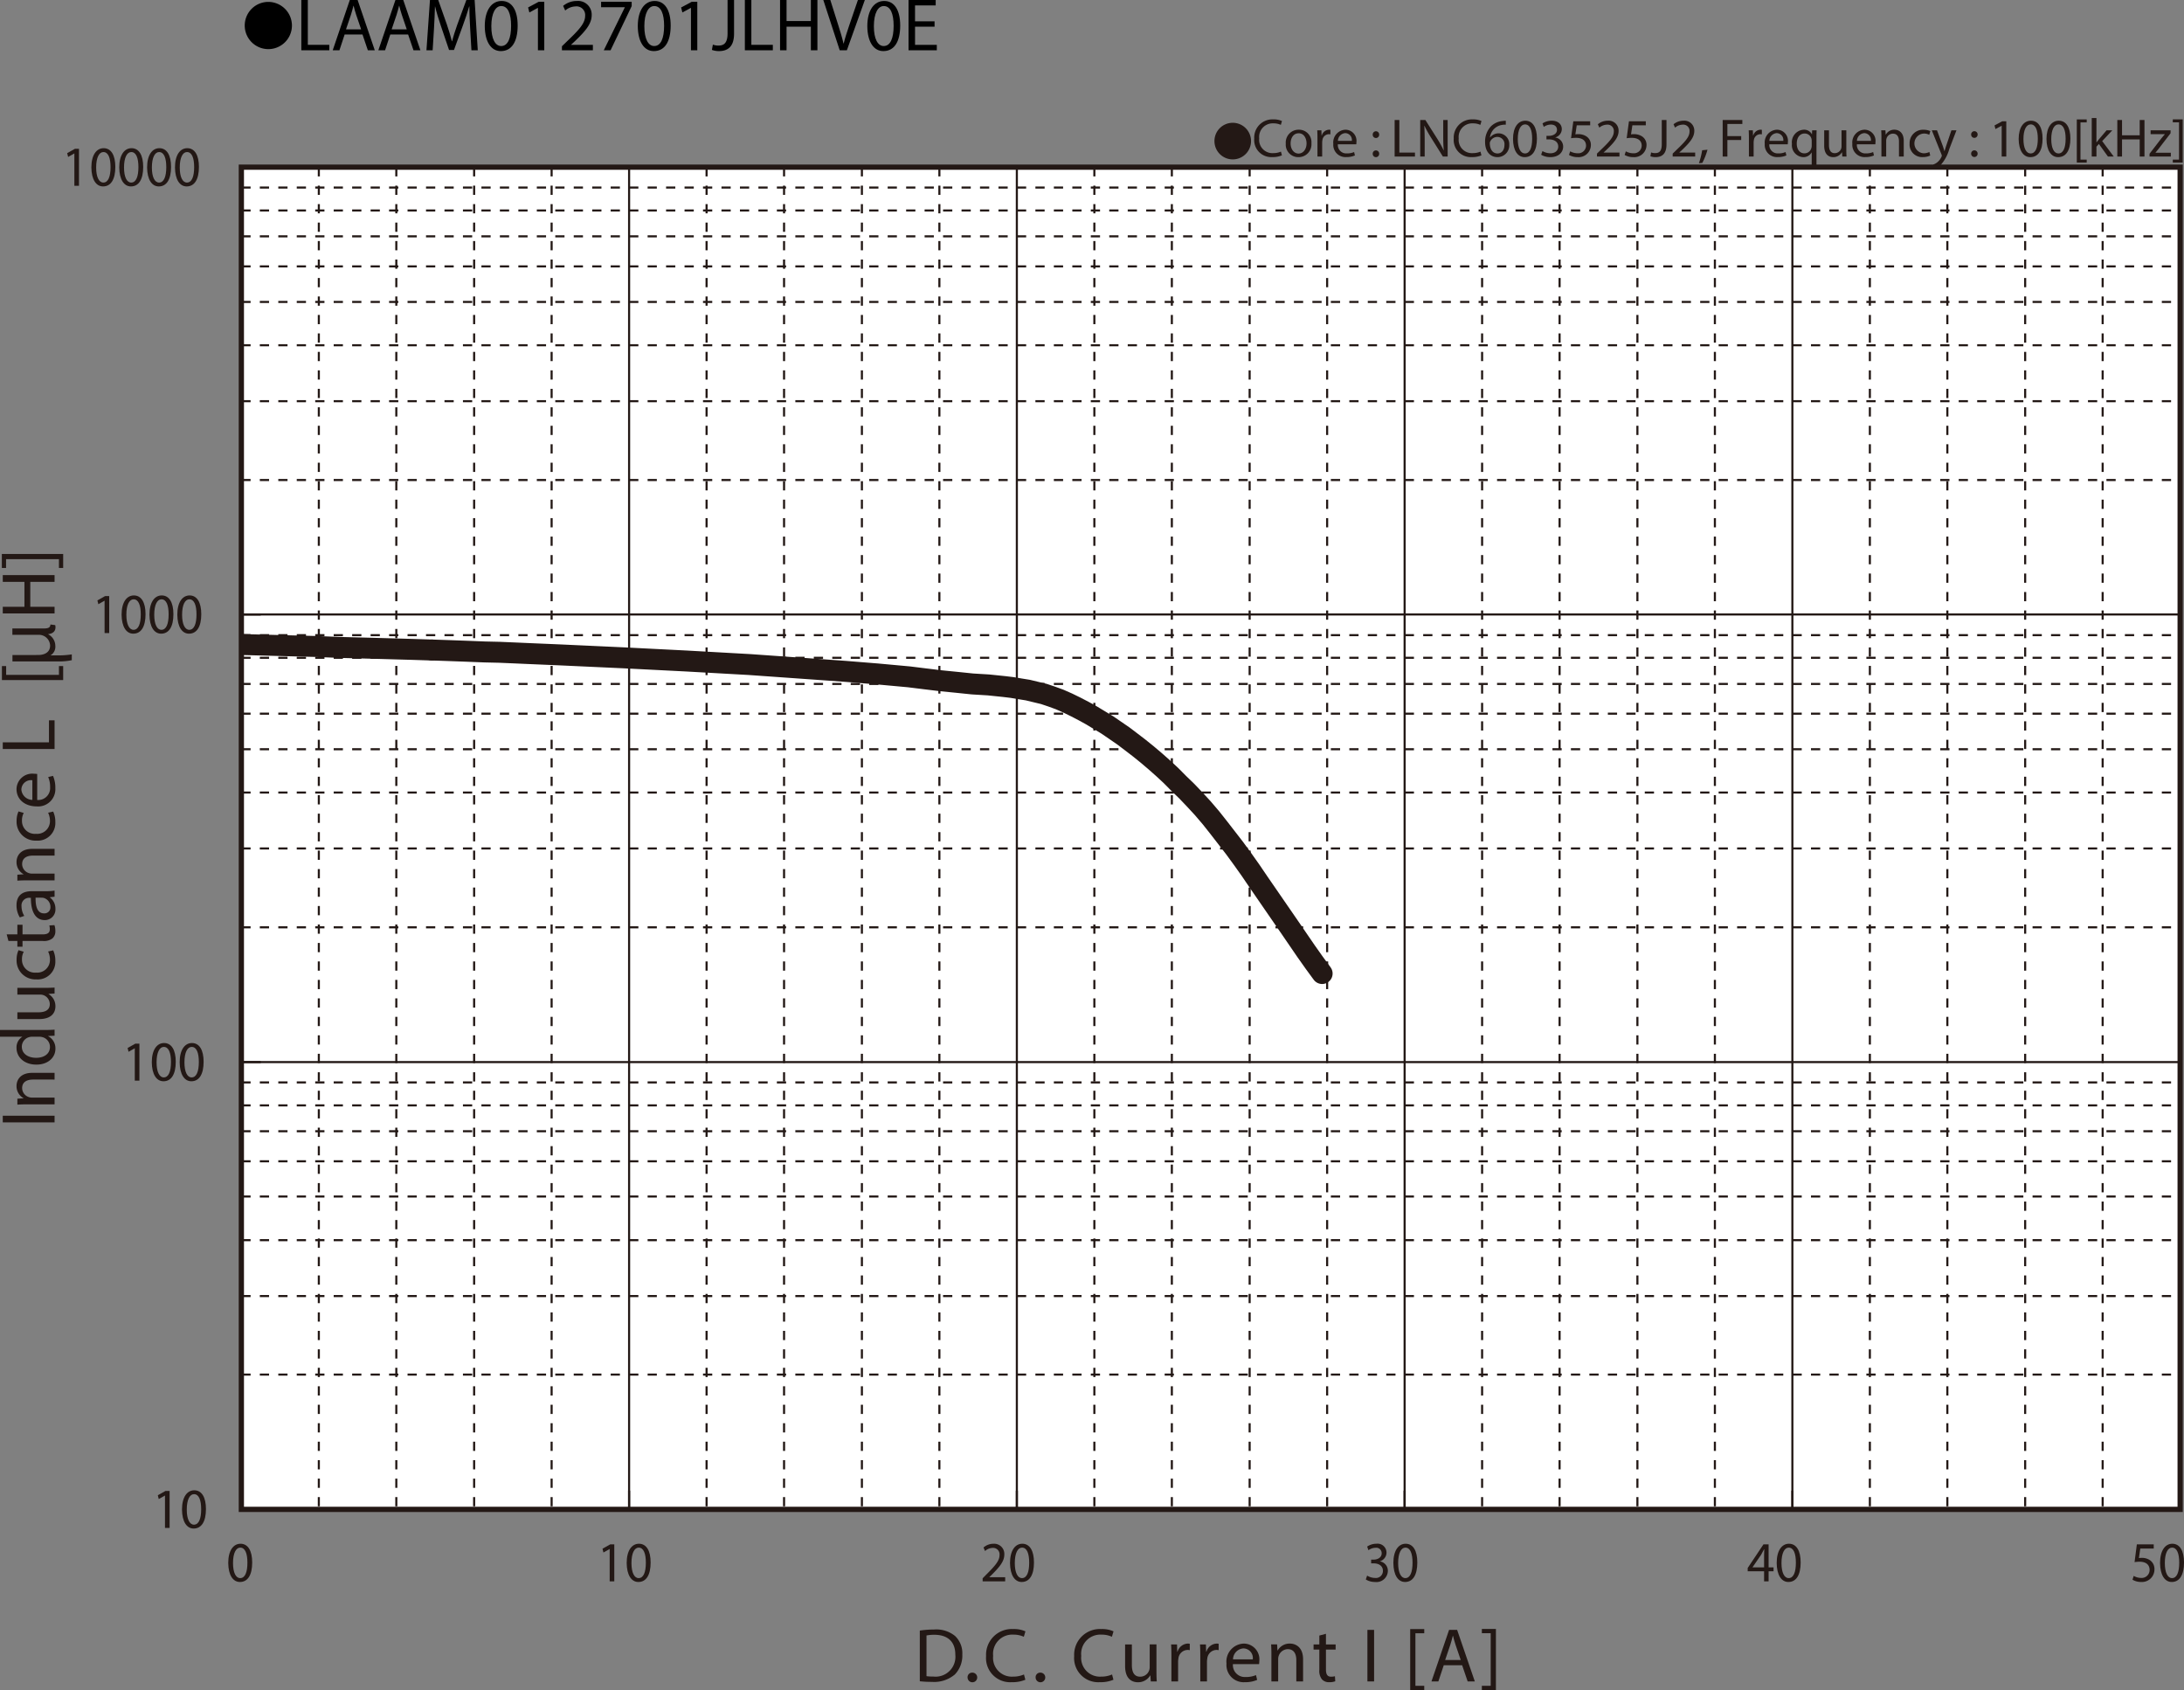 <svg id="レイヤー_1" data-name="レイヤー 1" xmlns="http://www.w3.org/2000/svg" xmlns:xlink="http://www.w3.org/1999/xlink" viewBox="0 0 322.169 249.228">
  <rect x="0" y="0" width="322.169" height="249.228" fill="#808080" stroke="none"/>
  <defs>
    <style>
      .cls-1, .cls-4, .cls-5, .cls-6, .cls-8 {
        fill: none;
      }

      .cls-2 {
        fill: #231815;
      }

      .cls-3 {
        fill: #fff;
      }

      .cls-4, .cls-5, .cls-6, .cls-8 {
        stroke: #231815;
      }

      .cls-4, .cls-5 {
        stroke-miterlimit: 3.864;
        stroke-width: 0.309px;
      }

      .cls-4 {
        stroke-dasharray: 1.362 1.362;
      }

      .cls-6 {
        stroke-miterlimit: 10;
        stroke-width: 0.773px;
      }

      .cls-7 {
        clip-path: url(#clip-path);
      }

      .cls-8 {
        stroke-linecap: round;
        stroke-linejoin: round;
        stroke-width: 3.09px;
      }
    </style>
    <clipPath id="clip-path" transform="translate(-1.921 -10.632)">
      <rect class="cls-1" x="37.544" y="104.086" width="29.857" height="4.097"/>
    </clipPath>
  </defs>
  <title>AM_DC-Bias4-LAAM012701JLHV0E</title>
  <g>
    <path class="cls-2" d="M183.767,28.741a2.699,2.699,0,1,1-2.699,2.698A2.694,2.694,0,0,1,183.767,28.741Z" transform="translate(-1.921 -10.632)"/>
    <path class="cls-2" d="M191.022,33.542a3.453,3.453,0,0,1-1.423.256,2.519,2.519,0,0,1-2.663-2.727,2.682,2.682,0,0,1,2.814-2.831,2.891,2.891,0,0,1,1.279.24l-.167.568a2.54,2.54,0,0,0-1.088-.224,2.004,2.004,0,0,0-2.103,2.223,1.959,1.959,0,0,0,2.071,2.167,2.789,2.789,0,0,0,1.136-.224Z" transform="translate(-1.921 -10.632)"/>
    <path class="cls-2" d="M195.374,31.751a1.892,1.892,0,0,1-1.928,2.055,1.84,1.84,0,0,1-1.855-1.991,1.89,1.89,0,0,1,1.919-2.055A1.833,1.833,0,0,1,195.374,31.751Zm-3.07.04c0,.847.487,1.487,1.176,1.487.671,0,1.175-.631,1.175-1.503,0-.656-.328-1.487-1.159-1.487S192.304,31.055,192.304,31.791Z" transform="translate(-1.921 -10.632)"/>
    <path class="cls-2" d="M196.263,31.055c0-.456-.008-.848-.031-1.208h.615l.024.76h.032a1.161,1.161,0,0,1,1.071-.848.765.765,0,0,1,.2.024v.664a1.052,1.052,0,0,0-.24-.024.986.986,0,0,0-.943.903,2.023,2.023,0,0,0-.032.328v2.063h-.696Z" transform="translate(-1.921 -10.632)"/>
    <path class="cls-2" d="M199.272,31.911a1.24,1.24,0,0,0,1.327,1.343,2.545,2.545,0,0,0,1.071-.2l.12.503a3.128,3.128,0,0,1-1.287.24A1.798,1.798,0,0,1,198.6,31.847,1.879,1.879,0,0,1,200.415,29.76a1.639,1.639,0,0,1,1.599,1.823,2.494,2.494,0,0,1-.024.328Zm2.062-.503a1.001,1.001,0,0,0-.976-1.143,1.166,1.166,0,0,0-1.079,1.143Z" transform="translate(-1.921 -10.632)"/>
    <path class="cls-2" d="M204.415,30.487a.476.476,0,1,1,.951,0,.476.476,0,1,1-.951,0Zm0,2.823a.476.476,0,1,1,.951,0,.476.476,0,1,1-.951,0Z" transform="translate(-1.921 -10.632)"/>
    <path class="cls-2" d="M207.648,28.329h.695v4.806h2.303v.584h-2.998Z" transform="translate(-1.921 -10.632)"/>
    <path class="cls-2" d="M211.423,33.718V28.329h.76l1.727,2.727a15.176,15.176,0,0,1,.968,1.751l.017-.008c-.065-.72-.08-1.375-.08-2.215V28.329h.655v5.389h-.704l-1.711-2.734a17.14,17.14,0,0,1-1.007-1.799l-.024.008c.04.68.057,1.327.057,2.223v2.303Z" transform="translate(-1.921 -10.632)"/>
    <path class="cls-2" d="M220.453,33.542a3.452,3.452,0,0,1-1.423.256,2.519,2.519,0,0,1-2.663-2.727,2.682,2.682,0,0,1,2.814-2.831,2.891,2.891,0,0,1,1.279.24l-.167.568a2.54,2.54,0,0,0-1.088-.224,2.004,2.004,0,0,0-2.104,2.223,1.959,1.959,0,0,0,2.071,2.167A2.79,2.79,0,0,0,220.31,32.99Z" transform="translate(-1.921 -10.632)"/>
    <path class="cls-2" d="M224.046,29.017a2.541,2.541,0,0,0-.528.032,2.112,2.112,0,0,0-1.807,1.847h.025a1.584,1.584,0,0,1,2.822,1.079,1.738,1.738,0,0,1-1.728,1.831c-1.111,0-1.839-.863-1.839-2.215a3.268,3.268,0,0,1,.879-2.343,2.83,2.83,0,0,1,1.664-.767,3.388,3.388,0,0,1,.512-.04Zm-.2,2.998a1.056,1.056,0,0,0-1.071-1.191,1.158,1.158,0,0,0-1.008.64.602.602,0,0,0-.08.312c.016.856.408,1.487,1.144,1.487C223.438,33.262,223.846,32.758,223.846,32.015Z" transform="translate(-1.921 -10.632)"/>
    <path class="cls-2" d="M228.638,31.064c0,1.767-.656,2.742-1.808,2.742-1.016,0-1.703-.951-1.719-2.67,0-1.743.751-2.703,1.807-2.703C228.014,28.433,228.638,29.408,228.638,31.064Zm-2.823.08c0,1.351.416,2.119,1.056,2.119.72,0,1.063-.84,1.063-2.167,0-1.279-.328-2.119-1.056-2.119C226.263,28.977,225.815,29.728,225.815,31.143Z" transform="translate(-1.921 -10.632)"/>
    <path class="cls-2" d="M229.455,32.91a2.351,2.351,0,0,0,1.151.328c.903,0,1.184-.576,1.176-1.008-.009-.728-.664-1.039-1.344-1.039h-.392v-.528h.392c.512,0,1.159-.264,1.159-.879,0-.416-.264-.784-.911-.784a1.901,1.901,0,0,0-1.039.344l-.185-.512a2.475,2.475,0,0,1,1.359-.4c1.023,0,1.487.608,1.487,1.239a1.292,1.292,0,0,1-.959,1.224v.016a1.354,1.354,0,0,1,1.158,1.335c0,.832-.646,1.559-1.895,1.559a2.642,2.642,0,0,1-1.352-.352Z" transform="translate(-1.921 -10.632)"/>
    <path class="cls-2" d="M236.493,29.112H234.51l-.2,1.335a2.764,2.764,0,0,1,.424-.032,2.192,2.192,0,0,1,1.119.28,1.481,1.481,0,0,1,.744,1.335,1.803,1.803,0,0,1-1.935,1.775,2.545,2.545,0,0,1-1.296-.32l.176-.536a2.334,2.334,0,0,0,1.111.288,1.148,1.148,0,0,0,1.232-1.127c-.009-.672-.456-1.151-1.496-1.151a5.39,5.39,0,0,0-.719.056l.336-2.495h2.486Z" transform="translate(-1.921 -10.632)"/>
    <path class="cls-2" d="M237.495,33.718v-.432l.551-.536c1.328-1.264,1.928-1.935,1.935-2.719a.927.927,0,0,0-1.031-1.015,1.769,1.769,0,0,0-1.103.44l-.225-.496a2.284,2.284,0,0,1,1.472-.528,1.462,1.462,0,0,1,1.591,1.511c0,.96-.695,1.735-1.791,2.791l-.416.384v.016h2.335v.584Z" transform="translate(-1.921 -10.632)"/>
    <path class="cls-2" d="M244.7,29.112h-1.982l-.199,1.335a2.732,2.732,0,0,1,.424-.032,2.198,2.198,0,0,1,1.119.28,1.482,1.482,0,0,1,.743,1.335,1.803,1.803,0,0,1-1.935,1.775,2.535,2.535,0,0,1-1.295-.32l.176-.536a2.32,2.32,0,0,0,1.111.288,1.147,1.147,0,0,0,1.23-1.127c-.008-.672-.455-1.151-1.494-1.151a5.411,5.411,0,0,0-.721.056l.336-2.495H244.7Z" transform="translate(-1.921 -10.632)"/>
    <path class="cls-2" d="M247.054,28.329h.695v3.606c0,1.432-.703,1.871-1.631,1.871a2.241,2.241,0,0,1-.743-.128l.103-.567a1.671,1.671,0,0,0,.584.103c.624,0,.991-.28.991-1.335Z" transform="translate(-1.921 -10.632)"/>
    <path class="cls-2" d="M248.663,33.718v-.432l.551-.536c1.328-1.264,1.928-1.935,1.935-2.719a.927.927,0,0,0-1.031-1.015,1.77,1.77,0,0,0-1.104.44L248.79,28.96a2.284,2.284,0,0,1,1.472-.528,1.462,1.462,0,0,1,1.591,1.511c0,.96-.695,1.735-1.791,2.791l-.416.384v.016h2.335v.584Z" transform="translate(-1.921 -10.632)"/>
    <path class="cls-2" d="M252.534,34.701a11.504,11.504,0,0,0,.48-1.911l.784-.08a9.748,9.748,0,0,1-.76,1.943Z" transform="translate(-1.921 -10.632)"/>
    <path class="cls-2" d="M256.038,28.329H258.94v.584h-2.207v1.791h2.039v.576h-2.039v2.438h-.695Z" transform="translate(-1.921 -10.632)"/>
    <path class="cls-2" d="M259.909,31.055c0-.456-.008-.848-.031-1.208h.615l.024.76h.032a1.161,1.161,0,0,1,1.071-.848.766.766,0,0,1,.2.024v.664a1.052,1.052,0,0,0-.24-.024.986.986,0,0,0-.943.903,2.023,2.023,0,0,0-.032.328v2.063h-.696Z" transform="translate(-1.921 -10.632)"/>
    <path class="cls-2" d="M262.918,31.911a1.24,1.24,0,0,0,1.327,1.343,2.545,2.545,0,0,0,1.071-.2l.12.503a3.128,3.128,0,0,1-1.287.24,1.798,1.798,0,0,1-1.903-1.951,1.879,1.879,0,0,1,1.815-2.087A1.639,1.639,0,0,1,265.66,31.583a2.473,2.473,0,0,1-.025.328Zm2.062-.503a1.001,1.001,0,0,0-.976-1.143,1.166,1.166,0,0,0-1.079,1.143Z" transform="translate(-1.921 -10.632)"/>
    <path class="cls-2" d="M269.173,33.118h-.017a1.377,1.377,0,0,1-1.263.688,1.765,1.765,0,0,1-1.64-1.959,1.854,1.854,0,0,1,1.751-2.087,1.271,1.271,0,0,1,1.191.672h.016l.024-.584h.663c-.016.328-.023.664-.023,1.063v4.39h-.703Zm0-1.703a1.181,1.181,0,0,0-.032-.296,1.029,1.029,0,0,0-1.008-.799c-.728,0-1.167.616-1.167,1.487,0,.768.367,1.44,1.143,1.44a1.048,1.048,0,0,0,1.008-.768,1.177,1.177,0,0,0,.057-.336Z" transform="translate(-1.921 -10.632)"/>
    <path class="cls-2" d="M274.276,32.662c0,.4.008.752.031,1.056h-.623l-.04-.632h-.017a1.456,1.456,0,0,1-1.279.72c-.607,0-1.335-.336-1.335-1.695V29.848h.704v2.143c0,.736.224,1.232.863,1.232a1.019,1.019,0,0,0,.928-.64,1.05,1.05,0,0,0,.064-.36v-2.375h.704Z" transform="translate(-1.921 -10.632)"/>
    <path class="cls-2" d="M275.837,31.911a1.24,1.24,0,0,0,1.328,1.343,2.541,2.541,0,0,0,1.07-.2l.121.503a3.129,3.129,0,0,1-1.288.24,1.798,1.798,0,0,1-1.903-1.951,1.88,1.88,0,0,1,1.815-2.087,1.639,1.639,0,0,1,1.599,1.823,2.707,2.707,0,0,1-.023.328Zm2.063-.503a1.002,1.002,0,0,0-.976-1.143,1.167,1.167,0,0,0-1.08,1.143Z" transform="translate(-1.921 -10.632)"/>
    <path class="cls-2" d="M279.454,30.895c0-.4-.008-.728-.032-1.048h.624l.039.64h.017a1.424,1.424,0,0,1,1.279-.728c.536,0,1.367.32,1.367,1.647v2.311h-.704v-2.231c0-.624-.231-1.143-.894-1.143a.997.997,0,0,0-.943.72.976.976,0,0,0-.049.328v2.327h-.703Z" transform="translate(-1.921 -10.632)"/>
    <path class="cls-2" d="M286.652,33.574a2.589,2.589,0,0,1-1.111.224,1.839,1.839,0,0,1-1.927-1.975,1.966,1.966,0,0,1,2.078-2.055,2.354,2.354,0,0,1,.976.2l-.159.544a1.63,1.63,0,0,0-.816-.184,1.459,1.459,0,0,0-.024,2.911,1.989,1.989,0,0,0,.863-.192Z" transform="translate(-1.921 -10.632)"/>
    <path class="cls-2" d="M287.653,29.848l.848,2.287c.088.256.184.559.248.791h.016c.072-.232.152-.528.248-.808l.768-2.271h.744l-1.056,2.759a5.901,5.901,0,0,1-1.327,2.423,1.91,1.91,0,0,1-.863.456l-.177-.592a1.862,1.862,0,0,0,.616-.344,2.141,2.141,0,0,0,.592-.784.52.52,0,0,0,.056-.168.634.634,0,0,0-.048-.184l-1.432-3.566Z" transform="translate(-1.921 -10.632)"/>
    <path class="cls-2" d="M292.693,30.487a.477.477,0,1,1,.952,0,.476.476,0,1,1-.952,0Zm0,2.823a.477.477,0,1,1,.952,0,.476.476,0,1,1-.952,0Z" transform="translate(-1.921 -10.632)"/>
    <path class="cls-2" d="M297.196,29.176h-.016l-.904.488-.135-.536,1.135-.608h.6v5.197h-.68Z" transform="translate(-1.921 -10.632)"/>
    <path class="cls-2" d="M303.228,31.064c0,1.767-.656,2.742-1.807,2.742-1.016,0-1.703-.951-1.72-2.67,0-1.743.752-2.703,1.808-2.703C302.604,28.433,303.228,29.408,303.228,31.064Zm-2.822.08c0,1.351.416,2.119,1.055,2.119.721,0,1.064-.84,1.064-2.167,0-1.279-.328-2.119-1.057-2.119C300.853,28.977,300.405,29.728,300.405,31.143Z" transform="translate(-1.921 -10.632)"/>
    <path class="cls-2" d="M307.331,31.064c0,1.767-.656,2.742-1.807,2.742-1.016,0-1.703-.951-1.72-2.67,0-1.743.752-2.703,1.808-2.703C306.708,28.433,307.331,29.408,307.331,31.064Zm-2.822.08c0,1.351.416,2.119,1.055,2.119.721,0,1.064-.84,1.064-2.167,0-1.279-.328-2.119-1.057-2.119C304.956,28.977,304.509,29.728,304.509,31.143Z" transform="translate(-1.921 -10.632)"/>
    <path class="cls-2" d="M308.276,34.613V28.241h1.463v.44h-.919v5.493h.919v.44Z" transform="translate(-1.921 -10.632)"/>
    <path class="cls-2" d="M311.173,31.623h.016c.096-.136.232-.304.344-.44l1.135-1.335h.848l-1.494,1.591,1.703,2.279h-.856l-1.335-1.855-.359.4v1.455h-.696V28.041h.696Z" transform="translate(-1.921 -10.632)"/>
    <path class="cls-2" d="M314.948,28.329v2.255h2.607V28.329h.704v5.389h-.704V31.191h-2.607v2.526h-.695V28.329Z" transform="translate(-1.921 -10.632)"/>
    <path class="cls-2" d="M319.005,33.31l1.751-2.279c.168-.208.327-.392.504-.6v-.016H319.165v-.568h2.95l-.009.44L320.38,32.534c-.16.216-.32.408-.496.608v.016h2.264v.56h-3.143Z" transform="translate(-1.921 -10.632)"/>
    <path class="cls-2" d="M323.9,28.233v6.38h-1.464v-.44h.92V28.672h-.92v-.44Z" transform="translate(-1.921 -10.632)"/>
  </g>
  <g>
    <path d="M44.986,14.43a3.482,3.482,0,1,1-3.478-3.518A3.496,3.496,0,0,1,44.986,14.43Z" transform="translate(-1.921 -10.632)"/>
    <path d="M46.371,10.632h.958v6.612h3.168v.803h-4.126Z" transform="translate(-1.921 -10.632)"/>
    <path d="M52.762,15.714l-.77,2.333h-.99l2.52-7.415h1.155l2.53,7.415H56.184l-.792-2.333Zm2.432-.748-.726-2.134c-.165-.484-.275-.924-.385-1.353H54.06c-.11.44-.231.891-.374,1.342l-.726,2.145Z" transform="translate(-1.921 -10.632)"/>
    <path d="M59.494,15.714l-.77,2.333h-.99l2.519-7.415h1.155l2.53,7.415H62.915l-.792-2.333Zm2.432-.748-.726-2.134c-.165-.484-.275-.924-.385-1.353h-.022c-.11.44-.231.891-.374,1.342l-.726,2.145Z" transform="translate(-1.921 -10.632)"/>
    <path d="M71.275,14.79c-.055-1.034-.121-2.277-.11-3.202h-.033c-.253.869-.561,1.793-.935,2.816l-1.309,3.598h-.726l-1.199-3.532c-.352-1.045-.649-2.002-.858-2.882h-.022c-.022.924-.077,2.167-.143,3.278l-.198,3.18h-.913l.517-7.415h1.221l1.265,3.587c.308.913.561,1.728.748,2.498h.033c.187-.748.451-1.562.781-2.498l1.32-3.587h1.221l.462,7.415h-.935Z" transform="translate(-1.921 -10.632)"/>
    <path d="M78.282,14.395c0,2.431-.902,3.773-2.486,3.773-1.397,0-2.343-1.309-2.365-3.675,0-2.398,1.034-3.718,2.486-3.718C77.424,10.775,78.282,12.117,78.282,14.395Zm-3.883.11c0,1.859.572,2.916,1.452,2.916.99,0,1.463-1.155,1.463-2.981,0-1.76-.451-2.916-1.452-2.916C75.015,11.523,74.398,12.557,74.398,14.504Z" transform="translate(-1.921 -10.632)"/>
    <path d="M81.273,11.798h-.022l-1.243.671-.187-.737,1.562-.836h.825v7.151h-.936Z" transform="translate(-1.921 -10.632)"/>
    <path d="M84.815,18.047v-.594l.759-.737c1.826-1.738,2.651-2.663,2.662-3.741a1.276,1.276,0,0,0-1.419-1.397,2.437,2.437,0,0,0-1.519.605l-.308-.682a3.138,3.138,0,0,1,2.024-.726,2.012,2.012,0,0,1,2.189,2.079c0,1.32-.957,2.388-2.464,3.84l-.572.528v.022h3.212v.803Z" transform="translate(-1.921 -10.632)"/>
    <path d="M95.101,10.896v.638l-3.113,6.513H90.986l3.103-6.326v-.022H90.59V10.896Z" transform="translate(-1.921 -10.632)"/>
    <path d="M100.854,14.395c0,2.431-.902,3.773-2.486,3.773-1.397,0-2.343-1.309-2.365-3.675,0-2.398,1.034-3.718,2.486-3.718C99.996,10.775,100.854,12.117,100.854,14.395Zm-3.883.11c0,1.859.572,2.916,1.452,2.916.99,0,1.463-1.155,1.463-2.981,0-1.76-.451-2.916-1.452-2.916C97.587,11.523,96.971,12.557,96.971,14.504Z" transform="translate(-1.921 -10.632)"/>
    <path d="M103.846,11.798h-.022l-1.243.671-.187-.737,1.562-.836h.825v7.151h-.936Z" transform="translate(-1.921 -10.632)"/>
    <path d="M109.247,10.632h.957v4.962c0,1.969-.968,2.574-2.244,2.574a3.1,3.1,0,0,1-1.024-.176l.143-.781a2.29,2.29,0,0,0,.803.143c.858,0,1.364-.385,1.364-1.837Z" transform="translate(-1.921 -10.632)"/>
    <path d="M111.798,10.632h.958v6.612h3.168v.803h-4.126Z" transform="translate(-1.921 -10.632)"/>
    <path d="M117.948,10.632v3.103h3.586V10.632h.968v7.415h-.968V14.57h-3.586v3.477H116.99V10.632Z" transform="translate(-1.921 -10.632)"/>
    <path d="M125.79,18.047l-2.42-7.415h1.034l1.155,3.652c.319,1.001.594,1.903.792,2.772h.022c.209-.858.517-1.793.847-2.761l1.254-3.664h1.023l-2.651,7.415Z" transform="translate(-1.921 -10.632)"/>
    <path d="M134.712,14.395c0,2.431-.902,3.773-2.486,3.773-1.397,0-2.343-1.309-2.365-3.675,0-2.398,1.034-3.718,2.486-3.718C133.854,10.775,134.712,12.117,134.712,14.395Zm-3.883.11c0,1.859.572,2.916,1.452,2.916.99,0,1.463-1.155,1.463-2.981,0-1.76-.451-2.916-1.452-2.916C131.445,11.523,130.829,12.557,130.829,14.504Z" transform="translate(-1.921 -10.632)"/>
    <path d="M139.783,14.57h-2.882v2.673h3.212v.803h-4.17V10.632h4.005v.803h-3.047v2.343h2.882Z" transform="translate(-1.921 -10.632)"/>
  </g>
  <rect class="cls-3" x="35.624" y="24.678" width="286.012" height="197.932"/>
  <path class="cls-4" d="M37.524,38.29H323.522M37.524,41.672H323.522M37.524,45.485H323.522M37.524,49.918H323.522M37.524,55.16H323.522M37.524,61.547H323.522m-285.998,8.25H323.522M37.524,81.421H323.522M37.524,104.3H323.522M37.524,107.638H323.522M37.524,111.496H323.522M37.524,115.88H323.522M37.524,121.124H323.522M37.524,127.51H323.522M37.524,135.757H323.522M37.524,147.387H323.522M37.524,170.26H323.522m-285.998,3.388H323.522m-285.998,3.81H323.522M37.524,181.892H323.522m-285.998,5.194H323.522M37.524,193.523H323.522M37.524,201.767H323.522m-285.998,11.58H323.522" transform="translate(-1.921 -10.632)"/>
  <path class="cls-5" d="M37.524,35.285H323.522M37.524,101.25H323.522M37.524,167.261H323.522" transform="translate(-1.921 -10.632)"/>
  <path class="cls-4" d="M312.091,35.285v197.94M300.66,35.285v197.94m-11.479-197.94v197.94m-11.43-197.94v197.94M254.89,35.285v197.94m-11.43-197.94v197.94m-11.479-197.94v197.94m-11.43-197.94v197.94m-22.861-197.94v197.94M186.26,35.285v197.94m-11.476-197.94v197.94m-11.431-197.94v197.94m-22.861-197.94v197.94m-11.43-197.94v197.94m-11.482-197.94v197.94m-11.43-197.94v197.94M83.292,35.285v197.94m-11.43-197.94v197.94M60.383,35.285v197.94m-11.43-197.94v197.94" transform="translate(-1.921 -10.632)"/>
  <path class="cls-5" d="M323.522,35.285v197.94M266.32,35.285v197.94m-57.198-197.94v197.94m-57.202-197.94v197.94M94.722,35.285v197.94" transform="translate(-1.921 -10.632)"/>
  <rect class="cls-6" x="35.603" y="24.653" width="285.998" height="197.94"/>
  <path class="cls-5" d="M37.524,35.285v197.94m0,0h2.857m-2.857-65.964h2.857M37.524,101.25h2.857M37.524,35.285h2.857m-2.857,197.94H323.522m-285.998,0V230.459m57.198,2.766V230.459m57.199,2.766V230.459m57.202,2.766V230.459m57.198,2.766V230.459m57.202,2.766V230.459" transform="translate(-1.921 -10.632)"/>
  <g class="cls-7">
    <polyline class="cls-8" points="35.603 95.049 42.844 95.24 46.54 95.335 50.235 95.481 53.881 95.574 55.654 95.622 57.377 95.67 59.053 95.718 60.679 95.763 62.256 95.814 63.734 95.862"/>
  </g>
  <path class="cls-8" d="M65.655,106.492l1.427.048,1.382.049,2.559.094,2.365.094,2.218.051,2.217.094,2.118.094,2.216.094,2.268.096m0,0,9.358.431,9.363.474m0,0,9.361.525,4.729.335,4.681.331,4.68.334,4.728.382,4.68.429,2.316.287,2.367.287m0,0,2.365.235,2.313.239,2.368.144,2.313.239,1.183.143,1.133.191,1.181.19,2.368.571,1.133.381,1.179.428,1.184.522m0,0,1.183.577,1.184.615,1.132.622,2.364,1.426,2.365,1.623,1.133.859,1.184.906,1.181.953,1.183,1.001,1.183,1.047,1.181,1.097,1.133,1.144L177,127.321l1.183,1.24m0,0,1.184,1.284,1.181,1.384,1.132,1.429,2.365,3.053,1.183,1.62,1.183,1.667,1.132,1.669,4.731,6.865,2.315,3.382,1.181,1.668,1.184,1.619" transform="translate(-1.921 -10.632)"/>
  <g>
    <path class="cls-2" d="M26.259,231.19h-.016l-.905.512-.137-.562,1.138-.638H26.94v5.455h-.681Z" transform="translate(-1.921 -10.632)"/>
    <path class="cls-2" d="M32.301,233.171c0,1.855-.657,2.879-1.811,2.879-1.018,0-1.706-.999-1.723-2.804,0-1.829.753-2.836,1.81-2.836C31.676,230.41,32.301,231.434,32.301,233.171Zm-2.828.084c0,1.418.417,2.224,1.058,2.224.721,0,1.065-.881,1.065-2.274,0-1.343-.328-2.224-1.058-2.224C29.922,230.981,29.473,231.77,29.473,233.255Z" transform="translate(-1.921 -10.632)"/>
  </g>
  <g>
    <path class="cls-2" d="M21.804,165.231h-.016l-.905.512-.137-.562,1.138-.637h.601v5.455h-.681Z" transform="translate(-1.921 -10.632)"/>
    <path class="cls-2" d="M27.846,167.211c0,1.855-.657,2.879-1.81,2.879-1.018,0-1.706-.998-1.723-2.803,0-1.83.753-2.837,1.81-2.837C27.221,164.45,27.846,165.475,27.846,167.211Zm-2.828.084c0,1.418.417,2.225,1.058,2.225.721,0,1.065-.881,1.065-2.274,0-1.343-.328-2.224-1.058-2.224C25.467,165.022,25.018,165.81,25.018,167.295Z" transform="translate(-1.921 -10.632)"/>
    <path class="cls-2" d="M31.957,167.211c0,1.855-.657,2.879-1.81,2.879-1.018,0-1.706-.998-1.723-2.803,0-1.83.753-2.837,1.811-2.837C31.332,164.45,31.957,165.475,31.957,167.211Zm-2.828.084c0,1.418.417,2.225,1.058,2.225.721,0,1.065-.881,1.065-2.274,0-1.343-.328-2.224-1.058-2.224C29.578,165.022,29.129,165.81,29.129,167.295Z" transform="translate(-1.921 -10.632)"/>
  </g>
  <g>
    <path class="cls-2" d="M17.348,99.223H17.332l-.905.512-.137-.562,1.138-.638h.601v5.455h-.681Z" transform="translate(-1.921 -10.632)"/>
    <path class="cls-2" d="M23.39,101.204c0,1.855-.657,2.878-1.81,2.878-1.018,0-1.706-.999-1.723-2.803,0-1.829.753-2.836,1.811-2.836C22.765,98.442,23.39,99.466,23.39,101.204Zm-2.828.084c0,1.418.417,2.224,1.058,2.224.721,0,1.065-.881,1.065-2.274,0-1.343-.328-2.224-1.058-2.224C21.011,99.013,20.561,99.802,20.561,101.288Z" transform="translate(-1.921 -10.632)"/>
    <path class="cls-2" d="M27.501,101.204c0,1.855-.657,2.878-1.811,2.878-1.018,0-1.706-.999-1.723-2.803,0-1.829.753-2.836,1.81-2.836C26.876,98.442,27.501,99.466,27.501,101.204Zm-2.828.084c0,1.418.417,2.224,1.058,2.224.721,0,1.065-.881,1.065-2.274,0-1.343-.328-2.224-1.058-2.224C25.122,99.013,24.673,99.802,24.673,101.288Z" transform="translate(-1.921 -10.632)"/>
    <path class="cls-2" d="M31.611,101.204c0,1.855-.657,2.878-1.81,2.878-1.018,0-1.706-.999-1.723-2.803,0-1.829.753-2.836,1.811-2.836C30.986,98.442,31.611,99.466,31.611,101.204Zm-2.828.084c0,1.418.417,2.224,1.058,2.224.721,0,1.065-.881,1.065-2.274,0-1.343-.328-2.224-1.058-2.224C29.232,99.013,28.783,99.802,28.783,101.288Z" transform="translate(-1.921 -10.632)"/>
  </g>
  <g>
    <path class="cls-2" d="M12.891,33.265H12.875l-.905.512-.137-.562,1.138-.638h.601v5.455h-.681Z" transform="translate(-1.921 -10.632)"/>
    <path class="cls-2" d="M18.933,35.246c0,1.855-.657,2.878-1.81,2.878-1.018,0-1.706-.999-1.723-2.803,0-1.829.753-2.836,1.811-2.836C18.308,32.484,18.933,33.508,18.933,35.246Zm-2.828.084c0,1.418.417,2.224,1.058,2.224.721,0,1.065-.881,1.065-2.274,0-1.343-.328-2.224-1.058-2.224C16.554,33.055,16.105,33.844,16.105,35.33Z" transform="translate(-1.921 -10.632)"/>
    <path class="cls-2" d="M23.044,35.246c0,1.855-.657,2.878-1.81,2.878-1.018,0-1.706-.999-1.723-2.803,0-1.829.753-2.836,1.811-2.836C22.419,32.484,23.044,33.508,23.044,35.246Zm-2.828.084c0,1.418.417,2.224,1.058,2.224.721,0,1.065-.881,1.065-2.274,0-1.343-.328-2.224-1.058-2.224C20.665,33.055,20.216,33.844,20.216,35.33Z" transform="translate(-1.921 -10.632)"/>
    <path class="cls-2" d="M27.154,35.246c0,1.855-.657,2.878-1.81,2.878-1.018,0-1.706-.999-1.723-2.803,0-1.829.753-2.836,1.81-2.836C26.529,32.484,27.154,33.508,27.154,35.246Zm-2.828.084c0,1.418.417,2.224,1.058,2.224.721,0,1.065-.881,1.065-2.274,0-1.343-.328-2.224-1.058-2.224C24.775,33.055,24.326,33.844,24.326,35.33Z" transform="translate(-1.921 -10.632)"/>
    <path class="cls-2" d="M31.266,35.246c0,1.855-.657,2.878-1.81,2.878-1.018,0-1.706-.999-1.723-2.803,0-1.829.753-2.836,1.811-2.836C30.641,32.484,31.266,33.508,31.266,35.246Zm-2.828.084c0,1.418.417,2.224,1.058,2.224.721,0,1.065-.881,1.065-2.274,0-1.343-.328-2.224-1.058-2.224C28.887,33.055,28.438,33.844,28.438,35.33Z" transform="translate(-1.921 -10.632)"/>
  </g>
  <g>
    <path class="cls-2" d="M137.605,251.099a14.278,14.278,0,0,1,2.098-.157,4.392,4.392,0,0,1,3.095.947,3.488,3.488,0,0,1,1.077,2.728,4.005,4.005,0,0,1-1.1,2.954,4.72,4.72,0,0,1-3.378,1.094,15.977,15.977,0,0,1-1.792-.09Zm.986,6.721a6.277,6.277,0,0,0,.998.057,2.93,2.93,0,0,0,3.254-3.225c.011-1.793-1.009-2.933-3.096-2.933a5.685,5.685,0,0,0-1.156.102Z" transform="translate(-1.921 -10.632)"/>
    <path class="cls-2" d="M144.651,258.012a.668.668,0,0,1,.68-.711.711.711,0,1,1-.68.711Z" transform="translate(-1.921 -10.632)"/>
    <path class="cls-2" d="M153.175,258.35a4.912,4.912,0,0,1-2.018.36,3.561,3.561,0,0,1-3.775-3.845,3.793,3.793,0,0,1,3.99-3.992,4.106,4.106,0,0,1,1.814.339l-.238.801a3.605,3.605,0,0,0-1.542-.316,2.833,2.833,0,0,0-2.982,3.135,2.77,2.77,0,0,0,2.937,3.057,3.952,3.952,0,0,0,1.609-.316Z" transform="translate(-1.921 -10.632)"/>
    <path class="cls-2" d="M154.69,258.012a.668.668,0,0,1,.68-.711.711.711,0,1,1-.68.711Z" transform="translate(-1.921 -10.632)"/>
    <path class="cls-2" d="M166.169,258.35a4.911,4.911,0,0,1-2.018.36,3.561,3.561,0,0,1-3.775-3.845,3.793,3.793,0,0,1,3.99-3.992,4.107,4.107,0,0,1,1.815.339l-.238.801a3.605,3.605,0,0,0-1.542-.316,2.833,2.833,0,0,0-2.982,3.135,2.77,2.77,0,0,0,2.937,3.057,3.951,3.951,0,0,0,1.609-.316Z" transform="translate(-1.921 -10.632)"/>
    <path class="cls-2" d="M172.514,257.109c0,.564.012,1.06.046,1.488h-.885l-.057-.891h-.022a2.067,2.067,0,0,1-1.814,1.015c-.861,0-1.893-.474-1.893-2.391V253.14h.997v3.022c0,1.037.317,1.736,1.225,1.736a1.398,1.398,0,0,0,1.406-1.409v-3.35h.997Z" transform="translate(-1.921 -10.632)"/>
    <path class="cls-2" d="M174.719,254.843c0-.643-.011-1.195-.045-1.703h.873l.034,1.071h.045a1.646,1.646,0,0,1,1.52-1.195,1.085,1.085,0,0,1,.283.034v.936a1.508,1.508,0,0,0-.34-.033,1.395,1.395,0,0,0-1.338,1.274,2.813,2.813,0,0,0-.045.463v2.909h-.987Z" transform="translate(-1.921 -10.632)"/>
    <path class="cls-2" d="M178.98,254.843c0-.643-.011-1.195-.045-1.703h.873l.034,1.071h.045a1.647,1.647,0,0,1,1.52-1.195,1.086,1.086,0,0,1,.283.034v.936a1.509,1.509,0,0,0-.34-.033,1.395,1.395,0,0,0-1.338,1.274,2.818,2.818,0,0,0-.046.463v2.909H178.98Z" transform="translate(-1.921 -10.632)"/>
    <path class="cls-2" d="M183.795,256.049a1.754,1.754,0,0,0,1.882,1.895,3.636,3.636,0,0,0,1.52-.281l.17.71a4.46,4.46,0,0,1-1.825.338,2.54,2.54,0,0,1-2.698-2.751,2.655,2.655,0,0,1,2.573-2.943,2.316,2.316,0,0,1,2.268,2.571,3.879,3.879,0,0,1-.033.462Zm2.926-.71a1.415,1.415,0,0,0-1.384-1.612,1.648,1.648,0,0,0-1.53,1.612Z" transform="translate(-1.921 -10.632)"/>
    <path class="cls-2" d="M189.47,254.617c0-.564-.011-1.026-.045-1.478h.885l.057.902h.022a2.019,2.019,0,0,1,1.813-1.026c.76,0,1.94.451,1.94,2.323v3.259h-.998v-3.147c0-.879-.329-1.612-1.27-1.612a1.457,1.457,0,0,0-1.406,1.478v3.281H189.47Z" transform="translate(-1.921 -10.632)"/>
    <path class="cls-2" d="M197.516,251.572V253.14h1.429v.756h-1.429v2.943c0,.677.192,1.06.748,1.06a2.257,2.257,0,0,0,.578-.067l.046.744a2.457,2.457,0,0,1-.885.135,1.387,1.387,0,0,1-1.077-.417,2.014,2.014,0,0,1-.385-1.421v-2.977H195.69V253.14h.851V251.832Z" transform="translate(-1.921 -10.632)"/>
    <path class="cls-2" d="M204.618,250.997v7.601h-.986v-7.601Z" transform="translate(-1.921 -10.632)"/>
    <path class="cls-2" d="M209.943,259.86V250.873h2.074v.62h-1.304v7.747h1.304v.62Z" transform="translate(-1.921 -10.632)"/>
    <path class="cls-2" d="M214.895,256.207l-.794,2.391h-1.02l2.597-7.601h1.19l2.607,7.601h-1.055l-.816-2.391ZM217.4,255.44l-.748-2.188c-.17-.496-.283-.947-.396-1.387h-.022c-.113.45-.238.913-.386,1.375L215.1,255.44Z" transform="translate(-1.921 -10.632)"/>
    <path class="cls-2" d="M222.588,250.862V259.86h-2.074v-.62h1.304v-7.758h-1.304v-.62Z" transform="translate(-1.921 -10.632)"/>
  </g>
  <g>
    <path class="cls-2" d="M2.329,175.172H9.971v.981H2.329Z" transform="translate(-1.921 -10.632)"/>
    <path class="cls-2" d="M5.969,173.493c-.567,0-1.032.012-1.485.046v-.88l.907-.057V172.58a2.006,2.006,0,0,1-1.032-1.804c0-.756.454-1.929,2.336-1.929H9.971v.992H6.808c-.885,0-1.621.327-1.621,1.263a1.411,1.411,0,0,0,1.02,1.331,1.446,1.446,0,0,0,.465.067H9.971v.992Z" transform="translate(-1.921 -10.632)"/>
    <path class="cls-2" d="M1.921,162.525H8.554c.487,0,1.043-.012,1.417-.045v.891l-.952.045v.022a2.017,2.017,0,0,1,1.077,1.86c0,1.319-1.123,2.334-2.789,2.334-1.825.012-2.948-1.116-2.948-2.446a1.824,1.824,0,0,1,.839-1.647v-.022H1.921Zm4.796.992a1.741,1.741,0,0,0-.419.045,1.461,1.461,0,0,0-1.157,1.432c0,1.026.907,1.636,2.12,1.636,1.111,0,2.029-.541,2.029-1.612a1.493,1.493,0,0,0-1.19-1.455,1.72,1.72,0,0,0-.431-.045Z" transform="translate(-1.921 -10.632)"/>
    <path class="cls-2" d="M8.475,156.315c.566,0,1.065-.012,1.496-.045v.879l-.895.057v.022a2.053,2.053,0,0,1,1.02,1.805c0,.856-.477,1.883-2.403,1.883H4.483v-.992H7.521c1.043,0,1.746-.315,1.746-1.218a1.436,1.436,0,0,0-.907-1.309,1.475,1.475,0,0,0-.51-.09H4.483v-.992Z" transform="translate(-1.921 -10.632)"/>
    <path class="cls-2" d="M9.767,150.782a3.648,3.648,0,0,1,.317,1.567,2.6,2.6,0,0,1-2.8,2.718A2.781,2.781,0,0,1,4.37,152.136a3.307,3.307,0,0,1,.283-1.376l.771.226a2.284,2.284,0,0,0-.261,1.15,1.894,1.894,0,0,0,2.074,1.928A1.877,1.877,0,0,0,9.29,152.169a2.806,2.806,0,0,0-.271-1.218Z" transform="translate(-1.921 -10.632)"/>
    <path class="cls-2" d="M2.907,148.429H4.483v-1.421h.76v1.421H8.202c.68,0,1.065-.191,1.065-.744a2.236,2.236,0,0,0-.067-.575l.748-.045a2.421,2.421,0,0,1,.136.879,1.371,1.371,0,0,1-.419,1.071,2.041,2.041,0,0,1-1.429.384H5.243v.846h-.76v-.846H3.168Z" transform="translate(-1.921 -10.632)"/>
    <path class="cls-2" d="M9.971,142.871l-.691.079v.034a2.028,2.028,0,0,1,.816,1.669,1.559,1.559,0,0,1-1.576,1.669c-1.326,0-2.052-1.173-2.041-3.282H6.365a1.129,1.129,0,0,0-1.27,1.241,2.715,2.715,0,0,0,.408,1.421l-.657.225a3.368,3.368,0,0,1-.488-1.792c0-1.669,1.145-2.075,2.245-2.075H8.655a7.796,7.796,0,0,0,1.315-.09Zm-2.801.146c-.022,1.083.171,2.312,1.236,2.312a.88.88,0,0,0,.952-.935,1.359,1.359,0,0,0-.918-1.319,1.04,1.04,0,0,0-.317-.057Z" transform="translate(-1.921 -10.632)"/>
    <path class="cls-2" d="M5.969,140.461c-.567,0-1.032.012-1.485.046v-.88l.907-.057v-.022a2.006,2.006,0,0,1-1.032-1.804c0-.756.454-1.929,2.336-1.929H9.971v.992H6.808c-.885,0-1.621.327-1.621,1.263a1.411,1.411,0,0,0,1.02,1.331,1.446,1.446,0,0,0,.465.067H9.971v.992Z" transform="translate(-1.921 -10.632)"/>
    <path class="cls-2" d="M9.767,130.316a3.644,3.644,0,0,1,.317,1.567,2.6,2.6,0,0,1-2.8,2.717A2.78,2.78,0,0,1,4.37,131.669a3.307,3.307,0,0,1,.283-1.375l.771.225a2.286,2.286,0,0,0-.261,1.15,1.895,1.895,0,0,0,2.074,1.928A1.877,1.877,0,0,0,9.29,131.703a2.805,2.805,0,0,0-.271-1.218Z" transform="translate(-1.921 -10.632)"/>
    <path class="cls-2" d="M7.408,128.606a1.754,1.754,0,0,0,1.905-1.872,3.564,3.564,0,0,0-.284-1.511l.715-.169a4.41,4.41,0,0,1,.34,1.815,2.542,2.542,0,0,1-2.767,2.683c-1.655,0-2.959-.97-2.959-2.559a2.321,2.321,0,0,1,2.585-2.255,3.774,3.774,0,0,1,.465.034Zm-.714-2.91a1.419,1.419,0,0,0-1.621,1.376,1.65,1.65,0,0,0,1.621,1.522Z" transform="translate(-1.921 -10.632)"/>
    <path class="cls-2" d="M2.329,121.089v-.981H9.144V116.86h.827v4.229Z" transform="translate(-1.921 -10.632)"/>
    <path class="cls-2" d="M11.24,110.923H2.205V108.86h.623v1.297h7.789V108.86h.623Z" transform="translate(-1.921 -10.632)"/>
    <path class="cls-2" d="M3.758,108.174v-.947H7.533c.952,0,1.78-.383,1.78-1.398A1.652,1.652,0,0,0,7.612,104.25H3.746v-.936h4.626c.681,0,.964-.135.986-.587l.703.09a.987.987,0,0,1,.045.327c0,.485-.271.913-1.065,1.003v.034a1.944,1.944,0,0,1,1.043,1.714,1.48,1.48,0,0,1-.714,1.387h.839a13.019,13.019,0,0,0,2.302-.146v.857a9.42,9.42,0,0,1-2.223.18Z" transform="translate(-1.921 -10.632)"/>
    <path class="cls-2" d="M2.329,100.115H5.526V96.439H2.329v-.992H9.971v.992H6.388v3.676h3.583v.981H2.329Z" transform="translate(-1.921 -10.632)"/>
    <path class="cls-2" d="M2.193,92.328H11.24v2.063h-.623V93.094H2.816v1.297h-.623Z" transform="translate(-1.921 -10.632)"/>
  </g>
  <g>
    <path class="cls-2" d="M39.123,241.054c0,1.855-.657,2.879-1.81,2.879-1.018,0-1.706-.999-1.723-2.804,0-1.829.753-2.836,1.811-2.836C38.498,238.293,39.123,239.316,39.123,241.054Zm-2.828.084c0,1.418.417,2.224,1.058,2.224.721,0,1.065-.881,1.065-2.274,0-1.343-.328-2.224-1.058-2.224C36.744,238.863,36.295,239.652,36.295,241.138Z" transform="translate(-1.921 -10.632)"/>
    <path class="cls-2" d="M91.856,239.073h-.016l-.905.512-.137-.562,1.138-.638h.601v5.455h-.681Z" transform="translate(-1.921 -10.632)"/>
    <path class="cls-2" d="M97.898,241.054c0,1.855-.657,2.879-1.81,2.879-1.018,0-1.706-.999-1.723-2.804,0-1.829.753-2.836,1.811-2.836C97.273,238.293,97.898,239.316,97.898,241.054Zm-2.828.084c0,1.418.417,2.224,1.058,2.224.721,0,1.065-.881,1.065-2.274,0-1.343-.328-2.224-1.058-2.224C95.52,238.863,95.07,239.652,95.07,241.138Z" transform="translate(-1.921 -10.632)"/>
    <path class="cls-2" d="M146.874,243.84v-.453l.553-.562c1.33-1.326,1.931-2.031,1.938-2.853a.953.953,0,0,0-1.033-1.065,1.73,1.73,0,0,0-1.105.462l-.225-.52a2.225,2.225,0,0,1,1.475-.554,1.5,1.5,0,0,1,1.594,1.586c0,1.007-.696,1.821-1.794,2.929l-.417.402v.018h2.339v.612Z" transform="translate(-1.921 -10.632)"/>
    <path class="cls-2" d="M154.446,241.054c0,1.855-.657,2.879-1.811,2.879-1.018,0-1.706-.999-1.723-2.804,0-1.829.753-2.836,1.81-2.836C153.821,238.293,154.446,239.316,154.446,241.054Zm-2.828.084c0,1.418.417,2.224,1.058,2.224.721,0,1.065-.881,1.065-2.274,0-1.343-.328-2.224-1.058-2.224C152.067,238.863,151.618,239.652,151.618,241.138Z" transform="translate(-1.921 -10.632)"/>
    <path class="cls-2" d="M203.59,242.992a2.275,2.275,0,0,0,1.154.344,1.04,1.04,0,0,0,1.178-1.057c-.009-.764-.665-1.092-1.347-1.092h-.393v-.554h.393c.513,0,1.162-.276,1.162-.923a.8.8,0,0,0-.913-.822,1.857,1.857,0,0,0-1.042.36l-.184-.537a2.395,2.395,0,0,1,1.361-.419,1.319,1.319,0,0,1,1.49,1.301,1.346,1.346,0,0,1-.961,1.283v.018a1.4,1.4,0,0,1,1.161,1.401,1.683,1.683,0,0,1-1.898,1.637,2.548,2.548,0,0,1-1.354-.37Z" transform="translate(-1.921 -10.632)"/>
    <path class="cls-2" d="M210.994,241.054c0,1.855-.657,2.879-1.81,2.879-1.018,0-1.706-.999-1.723-2.804,0-1.829.753-2.836,1.811-2.836C210.369,238.293,210.994,239.316,210.994,241.054Zm-2.828.084c0,1.418.417,2.224,1.058,2.224.721,0,1.065-.881,1.065-2.274,0-1.343-.328-2.224-1.058-2.224C208.615,238.863,208.166,239.652,208.166,241.138Z" transform="translate(-1.921 -10.632)"/>
    <path class="cls-2" d="M262.148,243.84v-1.485h-2.419v-.487l2.323-3.482h.761v3.391h.73v.579h-.73V243.84Zm0-2.064v-1.821c0-.285.009-.57.025-.856h-.025c-.16.318-.288.554-.433.806l-1.273,1.855v.017Z" transform="translate(-1.921 -10.632)"/>
    <path class="cls-2" d="M267.542,241.054c0,1.855-.657,2.879-1.811,2.879-1.018,0-1.706-.999-1.723-2.804,0-1.829.753-2.836,1.81-2.836C266.917,238.293,267.542,239.316,267.542,241.054Zm-2.828.084c0,1.418.417,2.224,1.058,2.224.721,0,1.065-.881,1.065-2.274,0-1.343-.328-2.224-1.058-2.224C265.163,238.863,264.714,239.652,264.714,241.138Z" transform="translate(-1.921 -10.632)"/>
    <path class="cls-2" d="M319.626,239.006H317.64l-.201,1.401a2.701,2.701,0,0,1,.425-.033,2.118,2.118,0,0,1,1.122.294,1.57,1.57,0,0,1,.745,1.401,1.845,1.845,0,0,1-1.94,1.863,2.456,2.456,0,0,1-1.297-.336l.176-.562a2.254,2.254,0,0,0,1.113.302,1.172,1.172,0,0,0,1.234-1.183c-.009-.705-.457-1.209-1.498-1.209a5.277,5.277,0,0,0-.722.059l.337-2.618h2.491Z" transform="translate(-1.921 -10.632)"/>
    <path class="cls-2" d="M324.09,241.054c0,1.855-.657,2.879-1.81,2.879-1.018,0-1.706-.999-1.723-2.804,0-1.829.753-2.836,1.811-2.836C323.465,238.293,324.09,239.316,324.09,241.054Zm-2.828.084c0,1.418.417,2.224,1.058,2.224.721,0,1.065-.881,1.065-2.274,0-1.343-.328-2.224-1.058-2.224C321.711,238.863,321.262,239.652,321.262,241.138Z" transform="translate(-1.921 -10.632)"/>
  </g>
</svg>
